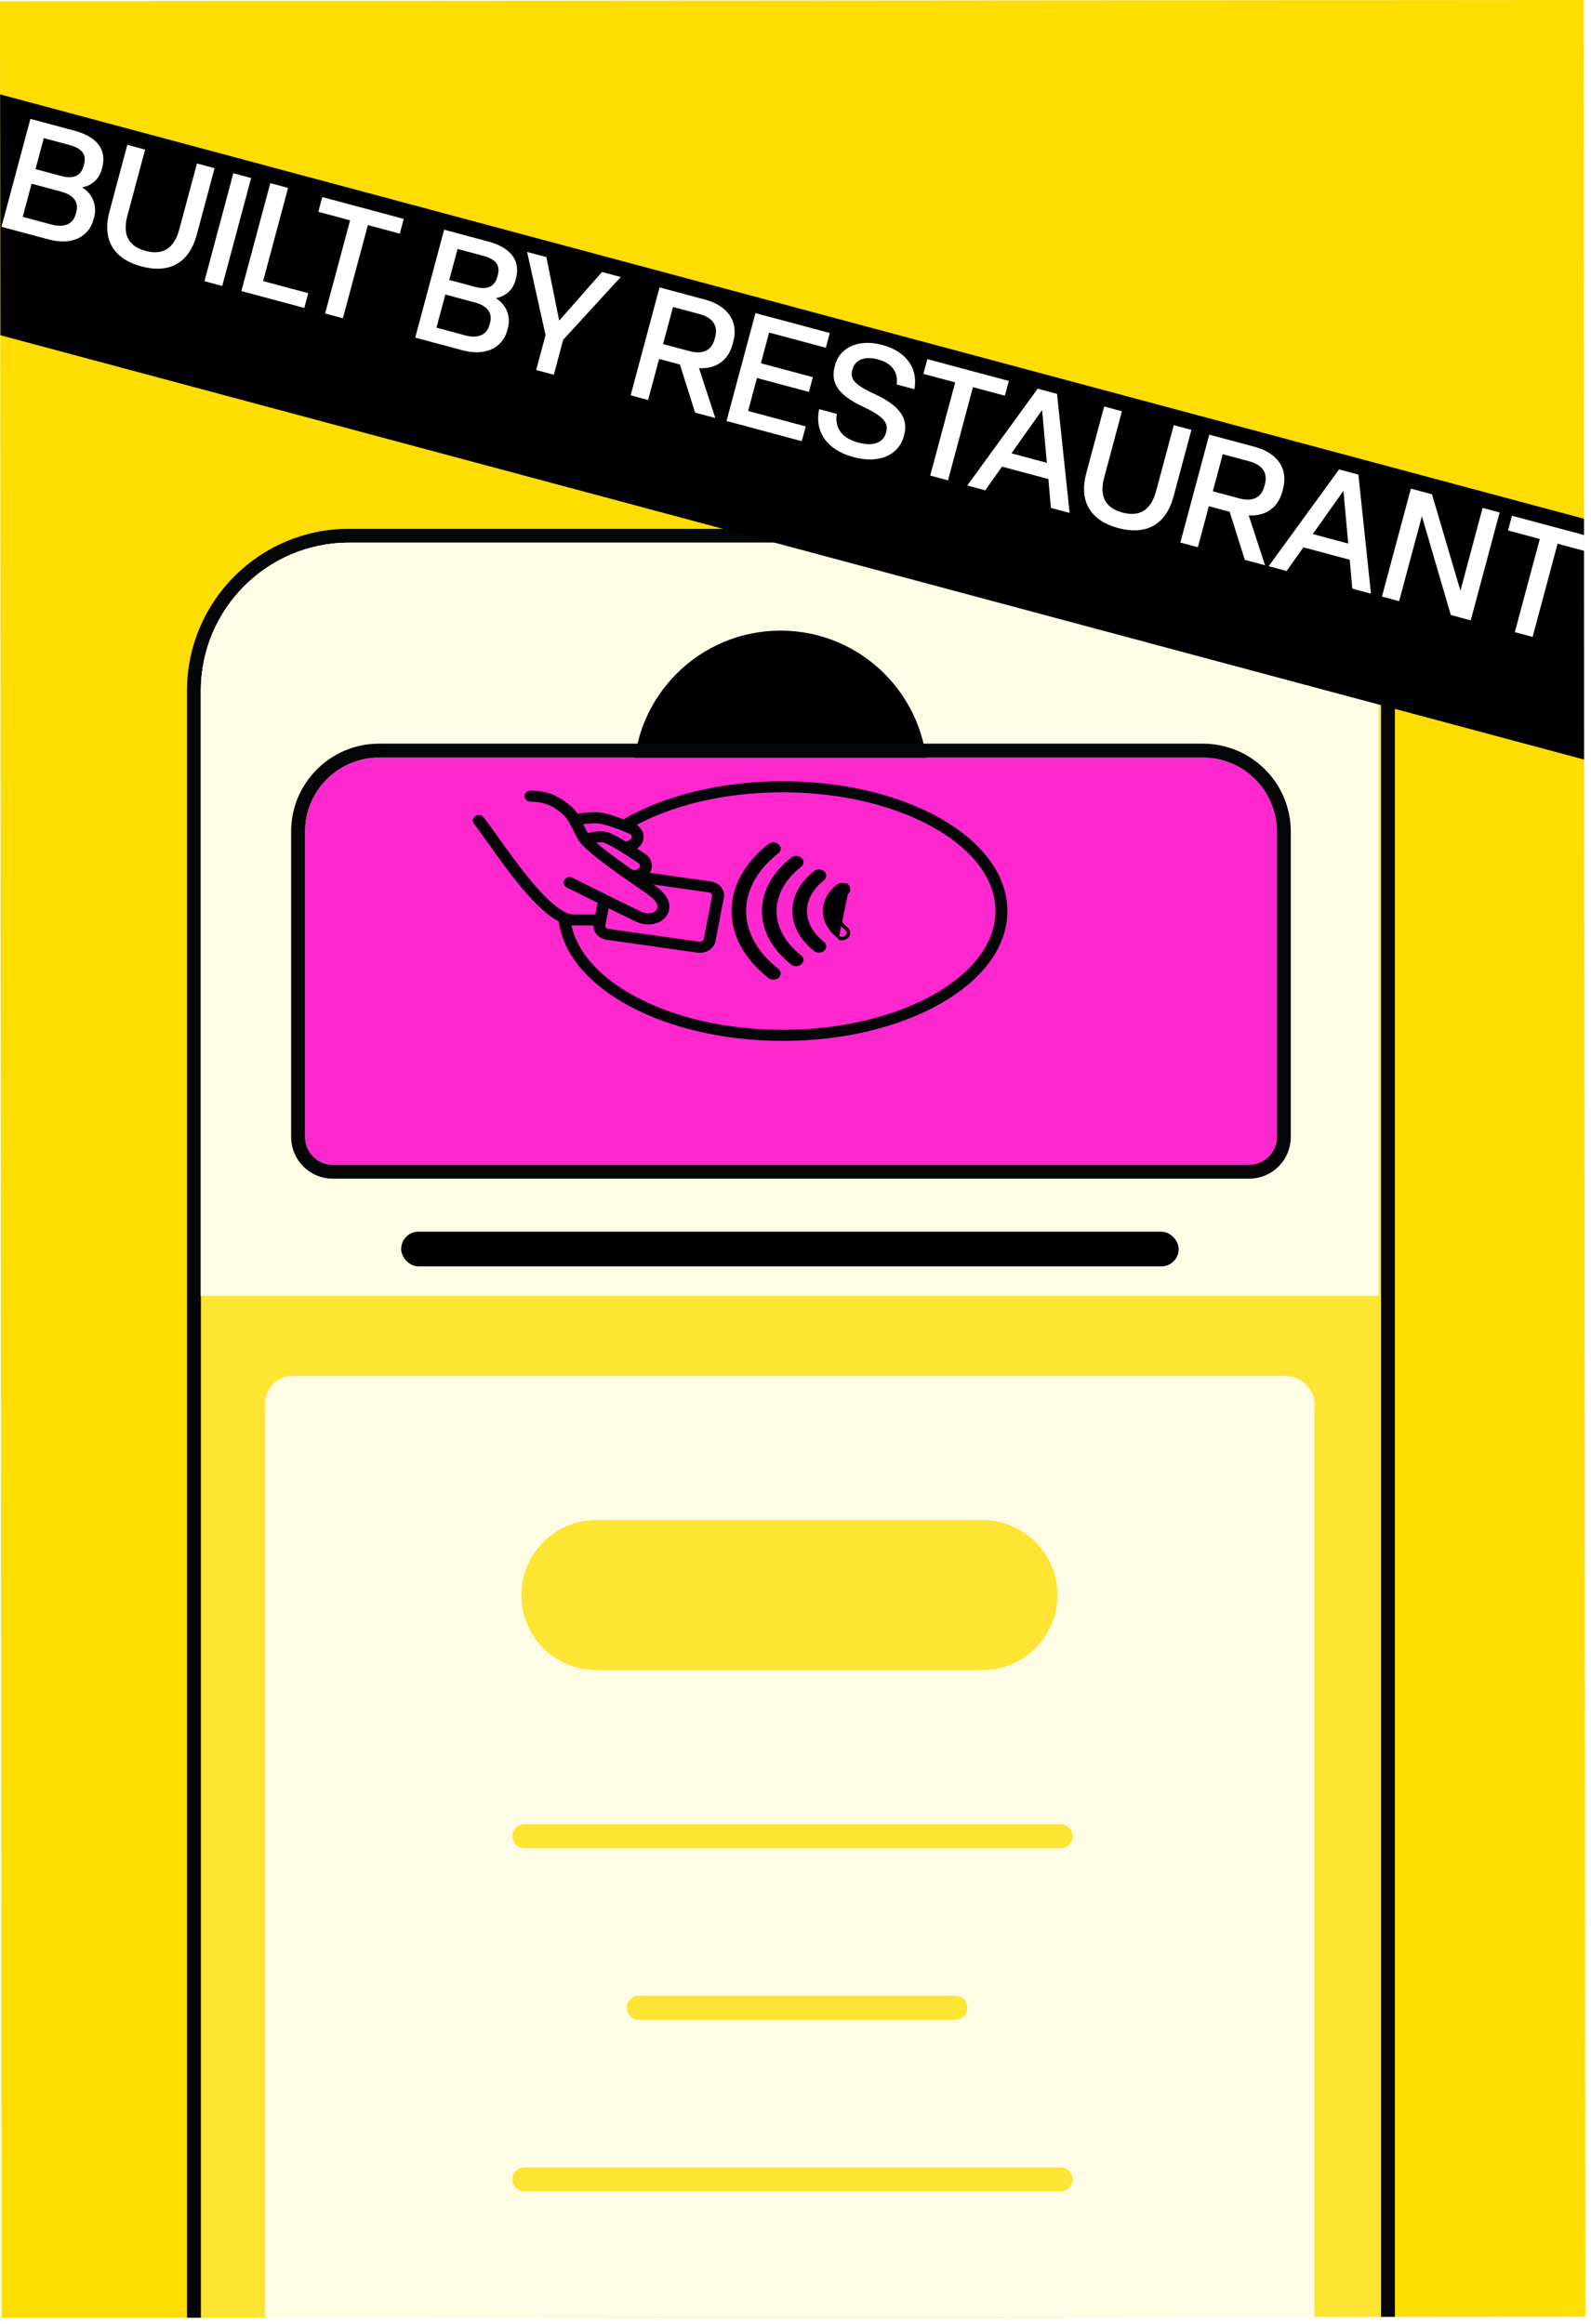 <svg width="217" height="317" viewBox="0 0 217 317" fill="none" xmlns="http://www.w3.org/2000/svg">
<g clip-path="url(#clip0_169_19538)">
<rect width="216" height="316" transform="translate(0 0.157) rotate(-0.042)" fill="#FEDD00"/>
<path d="M47.597 73.076C35.918 73.076 26.451 82.543 26.451 94.222L26.451 395.949C26.451 400.655 30.266 404.47 34.972 404.47L180.786 404.47C185.492 404.47 189.308 400.655 189.308 395.949L189.308 94.222C189.308 82.543 179.84 73.076 168.161 73.076L47.597 73.076Z" fill="#FEE433" stroke="#030506" stroke-width="1.894"/>
<path d="M27.398 94.222C27.398 83.066 36.441 74.023 47.597 74.023L167.835 74.023C178.991 74.023 188.035 83.066 188.035 94.222L188.035 176.743L27.398 176.743L27.398 94.222Z" fill="#F1F1F1"/>
<path d="M27.398 94.222C27.398 83.066 36.441 74.023 47.597 74.023L167.835 74.023C178.991 74.023 188.035 83.066 188.035 94.222L188.035 176.743L27.398 176.743L27.398 94.222Z" fill="#FFFCE6"/>
<circle cx="106.458" cy="106.058" r="19.884" fill="black" stroke="#030506" stroke-width="0.316"/>
<g filter="url(#filter0_d_169_19538)">
<path d="M41.601 106.532C41.601 100.954 46.122 96.432 51.7 96.432L164.059 96.432C169.637 96.432 174.158 100.954 174.158 106.532L174.158 148.193C174.158 150.285 172.463 151.98 170.371 151.98L45.388 151.98C43.296 151.98 41.601 150.285 41.601 148.193L41.601 106.532Z" fill="#FF27CE"/>
<path d="M51.7 95.485C45.599 95.485 40.654 100.431 40.654 106.532L40.654 148.193C40.654 150.807 42.773 152.927 45.388 152.927L170.371 152.927C172.986 152.927 175.105 150.807 175.105 148.193L175.105 106.532C175.105 100.431 170.16 95.485 164.059 95.485L51.7 95.485Z" stroke="#030506" stroke-width="1.894"/>
</g>
<mask id="path-6-outside-1_169_19538" maskUnits="userSpaceOnUse" x="63.9" y="105.974" width="74" height="37" fill="black">
<rect fill="white" x="63.9" y="105.974" width="74" height="37"/>
<path d="M64.968 112.103C65.484 112.758 66.158 113.704 66.938 114.797C69.749 118.748 73.443 123.937 76.595 125.413C77.626 134.484 90.814 141.565 106.759 141.565C114.802 141.565 122.372 139.782 128.072 136.542C130.857 134.957 133.047 133.111 134.58 131.053C136.177 128.907 136.986 126.626 136.986 124.269C136.986 121.913 136.174 119.632 134.58 117.486C133.047 115.427 130.857 113.579 128.072 111.996C122.369 108.756 114.802 106.974 106.756 106.974C102.554 106.974 98.49 107.456 94.674 108.409C91.061 109.308 87.84 110.586 85.086 112.206C83.927 111.755 82.661 111.335 81.759 111.232C81.564 111.21 81.342 111.2 81.104 111.2C80.28 111.2 79.268 111.316 78.557 111.432C78.296 111.009 78.005 110.627 77.654 110.323C76.492 109.324 75.025 108.255 72.353 108.255C72.133 108.255 71.955 108.409 71.955 108.597C71.955 108.785 72.133 108.938 72.353 108.938C74.721 108.938 75.993 109.859 77.093 110.806C77.432 111.097 77.717 111.501 77.98 111.956C78.19 112.319 78.381 112.711 78.572 113.099C78.879 113.723 79.174 114.318 79.522 114.754C79.578 114.822 79.634 114.891 79.694 114.951C81.214 116.521 84.306 118.676 87.038 120.578C87.59 120.961 88.11 121.324 88.605 121.672C89.416 122.242 90.651 123.361 89.824 124.426C89.407 124.962 88.367 125.247 87.258 124.714C85.061 123.658 81.997 122.145 77.886 120.09C77.698 119.996 77.454 120.049 77.344 120.215C77.234 120.378 77.297 120.588 77.488 120.682C79.152 121.515 80.643 122.258 81.978 122.919L81.552 125.143L78.215 125.143C77.895 125.143 77.551 125.065 77.194 124.921C77.162 124.902 77.128 124.887 77.09 124.877C74.132 123.599 70.131 117.975 67.618 114.446C66.832 113.344 66.155 112.391 65.626 111.724C65.547 111.627 65.425 111.576 65.296 111.576C65.218 111.576 65.143 111.595 65.074 111.636C64.892 111.742 64.845 111.956 64.971 112.109L64.968 112.103ZM78.917 112.068C79.866 111.927 81.026 111.836 81.652 111.909C82.533 112.009 84.065 112.51 85.957 113.319C86.34 113.481 86.581 113.795 86.581 114.136C86.581 114.703 86.001 115.151 85.24 115.195C84.428 114.7 83.614 114.243 82.956 113.967C82.689 113.854 82.313 113.801 81.897 113.801C81.298 113.801 80.606 113.911 79.992 114.117C79.757 113.76 79.534 113.306 79.299 112.833C79.174 112.579 79.049 112.322 78.917 112.071L78.917 112.068ZM80.477 114.691C81.314 114.45 82.226 114.418 82.608 114.581C83.852 115.101 85.757 116.358 87.016 117.185L87.314 117.382C87.549 117.539 87.69 117.808 87.69 118.109C87.69 118.645 87.183 119.084 86.559 119.084C86.308 119.084 86.07 119.015 85.873 118.883C85.863 118.877 85.857 118.874 85.848 118.871C83.751 117.395 81.677 115.878 80.474 114.694L80.477 114.691ZM86.866 125.31C88.392 126.043 89.865 125.598 90.479 124.805C91.337 123.699 90.836 122.364 89.103 121.142C88.608 120.791 88.085 120.431 87.533 120.046C87.508 120.03 87.483 120.011 87.458 119.996L96.745 121.315C96.999 121.349 97.218 121.468 97.369 121.647C97.519 121.825 97.576 122.045 97.535 122.261L96.397 128.183C96.357 128.399 96.219 128.59 96.009 128.719C95.802 128.847 95.545 128.897 95.294 128.863L82.943 127.108C82.423 127.036 82.069 126.61 82.154 126.162L82.708 123.279C84.344 124.088 85.722 124.761 86.863 125.31L86.866 125.31ZM81.417 125.823L81.373 126.049C81.298 126.447 81.405 126.845 81.677 127.171C81.95 127.497 82.354 127.716 82.818 127.779L95.169 129.533C95.63 129.599 96.097 129.505 96.476 129.27C96.855 129.035 97.109 128.687 97.184 128.292L98.321 122.371C98.397 121.973 98.29 121.575 98.017 121.246C97.745 120.92 97.341 120.704 96.877 120.638L87.828 119.353C88.232 119.049 88.489 118.604 88.489 118.106C88.489 117.608 88.232 117.119 87.8 116.837L87.502 116.64C87.085 116.364 86.597 116.044 86.083 115.719C86.853 115.443 87.377 114.844 87.377 114.133C87.377 113.532 86.969 112.986 86.314 112.704C86.189 112.651 86.061 112.598 85.926 112.541C91.484 109.386 98.851 107.657 106.756 107.657C122.986 107.657 136.19 115.108 136.19 124.269C136.19 133.431 122.986 140.882 106.756 140.882C99.145 140.882 91.923 139.243 86.418 136.27C81.217 133.459 78.049 129.731 77.435 125.72C77.698 125.786 77.958 125.82 78.212 125.82L81.417 125.82L81.417 125.823Z"/>
</mask>
<path d="M64.968 112.103C65.484 112.758 66.158 113.704 66.938 114.797C69.749 118.748 73.443 123.937 76.595 125.413C77.626 134.484 90.814 141.565 106.759 141.565C114.802 141.565 122.372 139.782 128.072 136.542C130.857 134.957 133.047 133.111 134.58 131.053C136.177 128.907 136.986 126.626 136.986 124.269C136.986 121.913 136.174 119.632 134.58 117.486C133.047 115.427 130.857 113.579 128.072 111.996C122.369 108.756 114.802 106.974 106.756 106.974C102.554 106.974 98.49 107.456 94.674 108.409C91.061 109.308 87.84 110.586 85.086 112.206C83.927 111.755 82.661 111.335 81.759 111.232C81.564 111.21 81.342 111.2 81.104 111.2C80.28 111.2 79.268 111.316 78.557 111.432C78.296 111.009 78.005 110.627 77.654 110.323C76.492 109.324 75.025 108.255 72.353 108.255C72.133 108.255 71.955 108.409 71.955 108.597C71.955 108.785 72.133 108.938 72.353 108.938C74.721 108.938 75.993 109.859 77.093 110.806C77.432 111.097 77.717 111.501 77.98 111.956C78.19 112.319 78.381 112.711 78.572 113.099C78.879 113.723 79.174 114.318 79.522 114.754C79.578 114.822 79.634 114.891 79.694 114.951C81.214 116.521 84.306 118.676 87.038 120.578C87.59 120.961 88.11 121.324 88.605 121.672C89.416 122.242 90.651 123.361 89.824 124.426C89.407 124.962 88.367 125.247 87.258 124.714C85.061 123.658 81.997 122.145 77.886 120.09C77.698 119.996 77.454 120.049 77.344 120.215C77.234 120.378 77.297 120.588 77.488 120.682C79.152 121.515 80.643 122.258 81.978 122.919L81.552 125.143L78.215 125.143C77.895 125.143 77.551 125.065 77.194 124.921C77.162 124.902 77.128 124.887 77.09 124.877C74.132 123.599 70.131 117.975 67.618 114.446C66.832 113.344 66.155 112.391 65.626 111.724C65.547 111.627 65.425 111.576 65.296 111.576C65.218 111.576 65.143 111.595 65.074 111.636C64.892 111.742 64.845 111.956 64.971 112.109L64.968 112.103ZM78.917 112.068C79.866 111.927 81.026 111.836 81.652 111.909C82.533 112.009 84.065 112.51 85.957 113.319C86.34 113.481 86.581 113.795 86.581 114.136C86.581 114.703 86.001 115.151 85.24 115.195C84.428 114.7 83.614 114.243 82.956 113.967C82.689 113.854 82.313 113.801 81.897 113.801C81.298 113.801 80.606 113.911 79.992 114.117C79.757 113.76 79.534 113.306 79.299 112.833C79.174 112.579 79.049 112.322 78.917 112.071L78.917 112.068ZM80.477 114.691C81.314 114.45 82.226 114.418 82.608 114.581C83.852 115.101 85.757 116.358 87.016 117.185L87.314 117.382C87.549 117.539 87.69 117.808 87.69 118.109C87.69 118.645 87.183 119.084 86.559 119.084C86.308 119.084 86.07 119.015 85.873 118.883C85.863 118.877 85.857 118.874 85.848 118.871C83.751 117.395 81.677 115.878 80.474 114.694L80.477 114.691ZM86.866 125.31C88.392 126.043 89.865 125.598 90.479 124.805C91.337 123.699 90.836 122.364 89.103 121.142C88.608 120.791 88.085 120.431 87.533 120.046C87.508 120.03 87.483 120.011 87.458 119.996L96.745 121.315C96.999 121.349 97.218 121.468 97.369 121.647C97.519 121.825 97.576 122.045 97.535 122.261L96.397 128.183C96.357 128.399 96.219 128.59 96.009 128.719C95.802 128.847 95.545 128.897 95.294 128.863L82.943 127.108C82.423 127.036 82.069 126.61 82.154 126.162L82.708 123.279C84.344 124.088 85.722 124.761 86.863 125.31L86.866 125.31ZM81.417 125.823L81.373 126.049C81.298 126.447 81.405 126.845 81.677 127.171C81.95 127.497 82.354 127.716 82.818 127.779L95.169 129.533C95.63 129.599 96.097 129.505 96.476 129.27C96.855 129.035 97.109 128.687 97.184 128.292L98.321 122.371C98.397 121.973 98.29 121.575 98.017 121.246C97.745 120.92 97.341 120.704 96.877 120.638L87.828 119.353C88.232 119.049 88.489 118.604 88.489 118.106C88.489 117.608 88.232 117.119 87.8 116.837L87.502 116.64C87.085 116.364 86.597 116.044 86.083 115.719C86.853 115.443 87.377 114.844 87.377 114.133C87.377 113.532 86.969 112.986 86.314 112.704C86.189 112.651 86.061 112.598 85.926 112.541C91.484 109.386 98.851 107.657 106.756 107.657C122.986 107.657 136.19 115.108 136.19 124.269C136.19 133.431 122.986 140.882 106.756 140.882C99.145 140.882 91.923 139.243 86.418 136.27C81.217 133.459 78.049 129.731 77.435 125.72C77.698 125.786 77.958 125.82 78.212 125.82L81.417 125.82L81.417 125.823Z" fill="black"/>
<path d="M64.968 112.103C65.484 112.758 66.158 113.704 66.938 114.797C69.749 118.748 73.443 123.937 76.595 125.413C77.626 134.484 90.814 141.565 106.759 141.565C114.802 141.565 122.372 139.782 128.072 136.542C130.857 134.957 133.047 133.111 134.58 131.053C136.177 128.907 136.986 126.626 136.986 124.269C136.986 121.913 136.174 119.632 134.58 117.486C133.047 115.427 130.857 113.579 128.072 111.996C122.369 108.756 114.802 106.974 106.756 106.974C102.554 106.974 98.49 107.456 94.674 108.409C91.061 109.308 87.84 110.586 85.086 112.206C83.927 111.755 82.661 111.335 81.759 111.232C81.564 111.21 81.342 111.2 81.104 111.2C80.28 111.2 79.268 111.316 78.557 111.432C78.296 111.009 78.005 110.627 77.654 110.323C76.492 109.324 75.025 108.255 72.353 108.255C72.133 108.255 71.955 108.409 71.955 108.597C71.955 108.785 72.133 108.938 72.353 108.938C74.721 108.938 75.993 109.859 77.093 110.806C77.432 111.097 77.717 111.501 77.98 111.956C78.19 112.319 78.381 112.711 78.572 113.099C78.879 113.723 79.174 114.318 79.522 114.754C79.578 114.822 79.634 114.891 79.694 114.951C81.214 116.521 84.306 118.676 87.038 120.578C87.59 120.961 88.11 121.324 88.605 121.672C89.416 122.242 90.651 123.361 89.824 124.426C89.407 124.962 88.367 125.247 87.258 124.714C85.061 123.658 81.997 122.145 77.886 120.09C77.698 119.996 77.454 120.049 77.344 120.215C77.234 120.378 77.297 120.588 77.488 120.682C79.152 121.515 80.643 122.258 81.978 122.919L81.552 125.143L78.215 125.143C77.895 125.143 77.551 125.065 77.194 124.921C77.162 124.902 77.128 124.887 77.09 124.877C74.132 123.599 70.131 117.975 67.618 114.446C66.832 113.344 66.155 112.391 65.626 111.724C65.547 111.627 65.425 111.576 65.296 111.576C65.218 111.576 65.143 111.595 65.074 111.636C64.892 111.742 64.845 111.956 64.971 112.109L64.968 112.103ZM78.917 112.068C79.866 111.927 81.026 111.836 81.652 111.909C82.533 112.009 84.065 112.51 85.957 113.319C86.34 113.481 86.581 113.795 86.581 114.136C86.581 114.703 86.001 115.151 85.24 115.195C84.428 114.7 83.614 114.243 82.956 113.967C82.689 113.854 82.313 113.801 81.897 113.801C81.298 113.801 80.606 113.911 79.992 114.117C79.757 113.76 79.534 113.306 79.299 112.833C79.174 112.579 79.049 112.322 78.917 112.071L78.917 112.068ZM80.477 114.691C81.314 114.45 82.226 114.418 82.608 114.581C83.852 115.101 85.757 116.358 87.016 117.185L87.314 117.382C87.549 117.539 87.69 117.808 87.69 118.109C87.69 118.645 87.183 119.084 86.559 119.084C86.308 119.084 86.07 119.015 85.873 118.883C85.863 118.877 85.857 118.874 85.848 118.871C83.751 117.395 81.677 115.878 80.474 114.694L80.477 114.691ZM86.866 125.31C88.392 126.043 89.865 125.598 90.479 124.805C91.337 123.699 90.836 122.364 89.103 121.142C88.608 120.791 88.085 120.431 87.533 120.046C87.508 120.03 87.483 120.011 87.458 119.996L96.745 121.315C96.999 121.349 97.218 121.468 97.369 121.647C97.519 121.825 97.576 122.045 97.535 122.261L96.397 128.183C96.357 128.399 96.219 128.59 96.009 128.719C95.802 128.847 95.545 128.897 95.294 128.863L82.943 127.108C82.423 127.036 82.069 126.61 82.154 126.162L82.708 123.279C84.344 124.088 85.722 124.761 86.863 125.31L86.866 125.31ZM81.417 125.823L81.373 126.049C81.298 126.447 81.405 126.845 81.677 127.171C81.95 127.497 82.354 127.716 82.818 127.779L95.169 129.533C95.63 129.599 96.097 129.505 96.476 129.27C96.855 129.035 97.109 128.687 97.184 128.292L98.321 122.371C98.397 121.973 98.29 121.575 98.017 121.246C97.745 120.92 97.341 120.704 96.877 120.638L87.828 119.353C88.232 119.049 88.489 118.604 88.489 118.106C88.489 117.608 88.232 117.119 87.8 116.837L87.502 116.64C87.085 116.364 86.597 116.044 86.083 115.719C86.853 115.443 87.377 114.844 87.377 114.133C87.377 113.532 86.969 112.986 86.314 112.704C86.189 112.651 86.061 112.598 85.926 112.541C91.484 109.386 98.851 107.657 106.756 107.657C122.986 107.657 136.19 115.108 136.19 124.269C136.19 133.431 122.986 140.882 106.756 140.882C99.145 140.882 91.923 139.243 86.418 136.27C81.217 133.459 78.049 129.731 77.435 125.72C77.698 125.786 77.958 125.82 78.212 125.82L81.417 125.82L81.417 125.823Z" stroke="#030506" stroke-width="0.821" mask="url(#path-6-outside-1_169_19538)"/>
<path d="M115.495 121.909C114.909 122.386 114.21 123.178 114.21 124.266C114.21 125.353 114.909 126.146 115.495 126.622C115.893 126.945 115.912 127.487 115.536 127.828C115.238 128.099 114.781 128.165 114.407 128.02L114.579 128.02L114.275 127.773M115.495 121.909L114.275 127.773M115.495 121.909C115.893 121.587 115.912 121.045 115.536 120.703L115.495 121.909ZM114.275 127.773C114.615 128.013 115.125 127.988 115.429 127.711C115.732 127.436 115.72 127.007 115.395 126.744L115.395 126.744C114.796 126.258 114.052 125.424 114.052 124.266C114.052 123.107 114.796 122.274 115.395 121.787L115.395 121.787C115.72 121.524 115.732 121.095 115.429 120.82L115.429 120.819L115.429 120.819C115.268 120.671 115.045 120.595 114.815 120.595C114.602 120.595 114.394 120.66 114.235 120.791L114.234 120.791L114.234 120.791C113.035 121.764 112.388 123 112.388 124.266C112.388 125.531 113.035 126.764 114.235 127.74L114.275 127.773Z" fill="black" stroke="#030506" stroke-width="0.316"/>
<path d="M111.174 129.625L111.131 129.591C109.255 128.107 108.236 126.216 108.236 124.266C108.236 122.316 109.255 120.425 111.131 118.941C111.292 118.815 111.495 118.75 111.704 118.75C111.934 118.75 112.161 118.831 112.326 118.983C112.624 119.264 112.606 119.689 112.276 119.95L112.276 119.95C110.757 121.153 109.904 122.683 109.904 124.266C109.904 125.849 110.757 127.379 112.276 128.582L112.276 128.582C112.606 128.843 112.624 129.269 112.326 129.55C112.025 129.83 111.518 129.861 111.174 129.625Z" fill="black" stroke="#030506" stroke-width="0.316"/>
<path d="M109.162 118.114L109.162 118.114C106.975 119.825 105.755 122.01 105.755 124.27C105.755 126.53 106.975 128.715 109.162 130.426C109.493 130.685 109.514 131.114 109.217 131.393L109.216 131.393C108.908 131.686 108.369 131.71 108.021 131.44C105.472 129.448 104.084 126.896 104.084 124.27C104.084 121.644 105.475 119.095 108.022 117.1L108.022 117.1C108.182 116.974 108.385 116.911 108.592 116.911C108.825 116.911 109.052 116.993 109.217 117.147C109.515 117.43 109.494 117.856 109.162 118.114Z" fill="black" stroke="#030506" stroke-width="0.316"/>
<path d="M104.917 115.251L104.917 115.251C105.074 115.128 105.277 115.065 105.484 115.065C105.717 115.065 105.947 115.149 106.112 115.304C106.41 115.586 106.388 116.012 106.055 116.271C103.197 118.489 101.607 121.329 101.607 124.269C101.607 127.209 103.2 130.046 106.054 132.267C106.385 132.527 106.409 132.953 106.112 133.235C105.818 133.514 105.316 133.551 104.969 133.322L104.917 133.281C101.696 130.778 99.939 127.575 99.939 124.266C99.939 120.957 101.696 117.754 104.917 115.251Z" fill="black" stroke="#030506" stroke-width="0.316"/>
<rect x="54.875" y="168.159" width="105.731" height="4.419" rx="2.209" fill="black" stroke="#030506" stroke-width="0.316"/>
<rect x="36.14" y="187.671" width="143.153" height="202.162" rx="3.787" fill="#FFFCE6"/>
<path d="M134.004 207.34H81.339C75.689 207.34 71.108 211.921 71.108 217.571C71.108 223.222 75.689 227.802 81.339 227.802H134.004C139.654 227.802 144.235 223.222 144.235 217.571C144.235 211.921 139.654 207.34 134.004 207.34Z" fill="#FEE433"/>
<path d="M71.532 250.461H144.659" stroke="#FEE433" stroke-width="3.278" stroke-miterlimit="10" stroke-linecap="round" stroke-linejoin="round"/>
<path d="M71.532 297.264H144.659" stroke="#FEE433" stroke-width="3.278" stroke-miterlimit="10" stroke-linecap="round" stroke-linejoin="round"/>
<path d="M87.133 273.862H130.308" stroke="#FEE433" stroke-width="3.278" stroke-miterlimit="10" stroke-linecap="round" stroke-linejoin="round"/>
<g filter="url(#filter1_d_169_19538)">
<rect x="-255.79" y="-61.982" width="746.724" height="31.722" transform="rotate(15 -255.79 -61.982)" fill="black"/>
</g>
<path d="M-258.247 -38.294L-256.748 -43.892L-253.907 -43.131L-251.841 -36.578L-249.083 -35.839L-251.307 -42.635C-249.07 -42.524 -247.339 -43.594 -246.717 -45.916L-246.628 -46.248C-245.862 -49.109 -247.524 -51.199 -250.489 -51.993L-256.689 -53.654L-260.632 -38.933L-258.247 -38.294ZM-254.848 -50.983L-251.22 -50.011C-249.561 -49.567 -248.662 -48.526 -249.096 -46.909L-249.184 -46.577C-249.618 -44.96 -250.916 -44.508 -252.575 -44.952L-256.204 -45.924L-254.848 -50.983ZM-237.288 -32.68L-236.75 -34.691L-244.608 -36.796L-243.403 -41.295L-236.312 -39.396L-235.773 -41.407L-242.864 -43.306L-241.742 -47.495L-234.008 -45.423L-233.47 -47.434L-243.608 -50.15L-247.552 -35.429L-237.288 -32.68ZM-230.205 -30.493C-226.722 -29.56 -224.056 -30.802 -223.373 -33.352L-223.328 -33.518C-222.684 -35.923 -224.098 -37.613 -227.462 -39.158C-230.252 -40.439 -230.702 -41.248 -230.396 -42.389L-230.368 -42.492C-230.024 -43.778 -228.724 -44.318 -226.899 -43.83C-225.075 -43.341 -224.1 -42.169 -224.348 -40.413L-221.922 -39.763C-221.407 -42.847 -223.235 -44.981 -226.324 -45.809C-229.538 -46.67 -232.104 -45.468 -232.749 -43.063L-232.788 -42.918C-233.376 -40.72 -232.452 -39.028 -228.996 -37.414C-226.154 -36.075 -225.435 -35.193 -225.774 -33.928L-225.801 -33.825C-226.196 -32.353 -227.717 -31.982 -229.562 -32.477C-231.594 -33.021 -232.854 -34.292 -232.511 -36.4L-234.917 -37.044C-235.595 -33.848 -233.73 -31.438 -230.205 -30.493ZM-217.344 -27.337L-213.939 -40.047L-209.585 -38.881L-209.047 -40.892L-220.16 -43.869L-220.699 -41.858L-216.365 -40.697L-219.77 -27.987L-217.344 -27.337ZM-200.759 -22.895L-202.476 -39.132L-205.109 -39.837L-214.713 -26.632L-212.266 -25.977L-209.978 -29.209L-203.654 -27.515L-203.309 -23.578L-200.759 -22.895ZM-204.512 -36.922L-203.862 -29.726L-208.693 -31.02L-204.512 -36.922ZM-194.112 -20.825C-190.173 -19.77 -187.573 -21.429 -186.579 -25.141L-184.146 -34.222L-186.551 -34.866L-188.967 -25.847C-189.65 -23.297 -191.203 -22.313 -193.546 -22.94C-195.909 -23.573 -196.721 -25.191 -196.043 -27.72L-193.622 -36.76L-196.047 -37.41L-198.486 -28.308C-199.485 -24.576 -198.031 -21.875 -194.112 -20.825ZM-183.269 -18.21L-181.77 -23.808L-178.929 -23.047L-176.863 -16.494L-174.105 -15.755L-176.329 -22.55C-174.092 -22.44 -172.361 -23.51 -171.739 -25.832L-171.65 -26.164C-170.884 -29.025 -172.546 -31.115 -175.511 -31.909L-181.71 -33.57L-185.654 -18.849L-183.269 -18.21ZM-179.87 -30.899L-176.242 -29.927C-174.583 -29.483 -173.684 -28.442 -174.117 -26.825L-174.206 -26.493C-174.639 -24.876 -175.938 -24.424 -177.597 -24.868L-181.225 -25.84L-179.87 -30.899ZM-159.655 -11.884L-161.372 -28.122L-164.006 -28.827L-173.609 -15.622L-171.163 -14.967L-168.875 -18.198L-162.551 -16.504L-162.206 -12.568L-159.655 -11.884ZM-163.409 -25.912L-162.759 -18.715L-167.59 -20.01L-163.409 -25.912ZM-155.814 -10.855L-152.709 -22.446L-148.765 -8.967L-146.048 -8.24L-142.105 -22.961L-144.427 -23.583L-147.454 -12.283L-151.332 -25.432L-154.214 -26.204L-158.157 -11.483L-155.814 -10.855ZM-137.608 -5.979L-134.203 -18.689L-129.849 -17.522L-129.31 -19.533L-140.424 -22.51L-140.962 -20.499L-136.629 -19.338L-140.033 -6.628L-137.608 -5.979ZM-125.36 -2.698L-123.861 -8.296L-120.253 -7.33C-117.288 -6.535 -114.804 -7.514 -114.037 -10.376L-113.948 -10.707C-113.182 -13.569 -114.844 -15.658 -117.809 -16.453L-123.801 -18.058L-127.745 -3.337L-125.36 -2.698ZM-121.961 -15.387L-118.54 -14.471C-116.881 -14.026 -115.982 -12.986 -116.416 -11.368L-116.504 -11.037C-116.938 -9.419 -118.237 -8.967 -119.895 -9.412L-123.316 -10.328L-121.961 -15.387ZM-108.489 2.11C-104.197 3.26 -100.665 0.939 -99.504 -3.394L-99.371 -3.892C-98.204 -8.246 -100.11 -12 -104.402 -13.15C-108.673 -14.294 -112.2 -11.995 -113.366 -7.64L-113.499 -7.143C-114.66 -2.809 -112.761 0.966 -108.489 2.11ZM-107.934 0.037C-110.754 -0.719 -111.872 -3.263 -111.011 -6.476L-110.878 -6.974C-110.017 -10.188 -107.798 -11.838 -104.957 -11.077C-102.096 -10.31 -101.019 -7.777 -101.88 -4.564L-102.013 -4.066C-102.874 -0.852 -105.073 0.803 -107.934 0.037ZM-94.321 5.905C-90.838 6.838 -88.172 5.597 -87.489 3.047L-87.444 2.881C-86.8 0.476 -88.214 -1.214 -91.578 -2.76C-94.368 -4.04 -94.818 -4.85 -94.512 -5.99L-94.484 -6.094C-94.14 -7.379 -92.84 -7.92 -91.015 -7.431C-89.191 -6.942 -88.216 -5.77 -88.464 -4.014L-86.038 -3.365C-85.523 -6.449 -87.351 -8.583 -90.441 -9.41C-93.654 -10.271 -96.22 -9.07 -96.865 -6.665L-96.904 -6.519C-97.492 -4.322 -96.568 -2.63 -93.112 -1.015C-90.27 0.324 -89.551 1.205 -89.89 2.47L-89.917 2.574C-90.312 4.046 -91.833 4.416 -93.678 3.922C-95.71 3.378 -96.97 2.107 -96.627 -0.001L-99.032 -0.646C-99.711 2.55 -97.846 4.961 -94.321 5.905ZM-77.475 10.418C-73.991 11.351 -71.325 10.11 -70.642 7.559L-70.598 7.393C-69.954 4.988 -71.368 3.298 -74.731 1.753C-77.521 0.472 -77.971 -0.337 -77.666 -1.477L-77.638 -1.581C-77.294 -2.867 -75.993 -3.407 -74.169 -2.918C-72.344 -2.43 -71.369 -1.258 -71.618 0.498L-69.192 1.148C-68.677 -1.936 -70.505 -4.07 -73.594 -4.898C-76.808 -5.759 -79.374 -4.557 -80.018 -2.152L-80.057 -2.007C-80.646 0.191 -79.722 1.883 -76.265 3.498C-73.424 4.836 -72.704 5.718 -73.043 6.983L-73.071 7.086C-73.465 8.559 -74.987 8.929 -76.832 8.434C-78.864 7.89 -80.124 6.619 -79.781 4.511L-82.186 3.867C-82.865 7.063 -80.999 9.474 -77.475 10.418ZM-63.891 13.768L-62.614 8.999L-54.764 0.435L-57.315 -0.248L-63.158 6.386L-64.903 -2.281L-67.536 -2.986L-65.019 8.355L-66.296 13.123L-63.891 13.768ZM-52.569 17.089C-49.086 18.022 -46.42 16.781 -45.737 14.23L-45.693 14.065C-45.049 11.659 -46.463 9.97 -49.826 8.424C-52.617 7.143 -53.066 6.334 -52.761 5.194L-52.733 5.09C-52.389 3.805 -51.088 3.264 -49.264 3.753C-47.439 4.241 -46.464 5.414 -46.712 7.169L-44.287 7.819C-43.772 4.735 -45.6 2.601 -48.689 1.773C-51.903 0.913 -54.469 2.114 -55.113 4.519L-55.152 4.664C-55.741 6.862 -54.816 8.554 -51.36 10.169C-48.519 11.508 -47.8 12.389 -48.138 13.654L-48.166 13.758C-48.56 15.23 -50.082 15.6 -51.927 15.106C-53.959 14.561 -55.219 13.291 -54.876 11.182L-57.281 10.538C-57.96 13.734 -56.094 16.145 -52.569 17.089ZM-39.709 20.245L-36.304 7.535L-31.95 8.702L-31.411 6.69L-42.525 3.714L-43.063 5.725L-38.73 6.885L-42.135 19.595L-39.709 20.245ZM-23.43 24.606L-22.891 22.595L-30.749 20.49L-29.544 15.99L-22.453 17.89L-21.914 15.879L-29.005 13.979L-27.883 9.791L-20.149 11.863L-19.611 9.851L-29.75 7.136L-33.693 21.857L-23.43 24.606ZM-18.958 25.804L-15.759 13.861L-14.707 26.942L-12.675 27.486L-5.252 16.698L-8.446 28.619L-6.123 29.241L-2.18 14.521L-5.601 13.604L-12.85 24.24L-13.832 11.399L-17.378 10.449L-21.321 25.171L-18.958 25.804ZM6.671 32.669C9.574 33.446 12.068 32.514 12.768 29.902L12.834 29.653C13.262 28.057 12.664 26.474 11.201 25.549C12.574 25.317 13.537 24.375 13.876 23.11L13.937 22.882C14.631 20.29 13.061 18.603 10.158 17.826L4.146 16.215L0.202 30.936L6.671 32.669ZM5.976 18.838L9.439 19.766C11.097 20.21 11.845 20.988 11.461 22.419L11.4 22.647C11.056 23.932 10.089 24.473 8.368 24.012L4.843 23.068L5.976 18.838ZM4.31 25.059L8.332 26.136C10.053 26.597 10.771 27.567 10.405 28.936L10.332 29.205C9.949 30.636 8.677 31.073 7.018 30.628L3.099 29.579L4.31 25.059ZM19.301 36.341C23.241 37.396 25.84 35.737 26.835 32.026L29.267 22.944L26.862 22.3L24.446 31.319C23.763 33.869 22.211 34.853 19.868 34.226C17.504 33.593 16.693 31.976 17.37 29.446L19.792 20.406L17.366 19.756L14.928 28.858C13.928 32.59 15.382 35.291 19.301 36.341ZM30.31 39.001L34.253 24.28L31.827 23.63L27.884 38.351L30.31 39.001ZM41.507 42L42.045 39.989L35.888 38.339L39.292 25.629L36.866 24.98L32.923 39.701L41.507 42ZM46.77 43.41L50.175 30.7L54.529 31.866L55.068 29.855L43.954 26.878L43.416 28.89L47.749 30.05L44.344 42.76L46.77 43.41ZM63.102 47.785C66.005 48.562 68.499 47.63 69.199 45.018L69.266 44.769C69.693 43.173 69.095 41.59 67.632 40.665C69.005 40.433 69.968 39.491 70.307 38.226L70.368 37.998C71.062 35.406 69.492 33.719 66.589 32.941L60.577 31.331L56.633 46.052L63.102 47.785ZM62.407 33.954L65.87 34.882C67.528 35.326 68.275 36.104 67.892 37.535L67.831 37.763C67.487 39.048 66.52 39.589 64.799 39.128L61.274 38.184L62.407 33.954ZM60.741 40.175L64.763 41.252C66.484 41.713 67.202 42.683 66.835 44.051L66.763 44.321C66.38 45.752 65.108 46.189 63.449 45.744L59.53 44.695L60.741 40.175ZM75.537 51.115L76.814 46.347L84.663 37.783L82.113 37.1L76.269 43.734L74.524 35.067L71.891 34.362L74.409 45.702L73.131 50.471L75.537 51.115ZM88.397 54.56L89.897 48.962L92.738 49.723L94.804 56.277L97.562 57.015L95.338 50.22C97.575 50.33 99.306 49.26 99.928 46.938L100.017 46.606C100.783 43.745 99.121 41.656 96.156 40.861L89.956 39.201L86.013 53.922L88.397 54.56ZM91.796 41.871L95.425 42.843C97.084 43.288 97.983 44.328 97.549 45.946L97.46 46.277C97.027 47.895 95.728 48.347 94.07 47.902L90.441 46.93L91.796 41.871ZM109.357 60.175L109.895 58.163L102.037 56.059L103.242 51.559L110.333 53.459L110.872 51.447L103.781 49.548L104.903 45.36L112.637 47.431L113.175 45.42L103.037 42.704L99.093 57.425L109.357 60.175ZM116.44 62.361C119.923 63.294 122.589 62.053 123.272 59.502L123.317 59.337C123.961 56.931 122.547 55.242 119.183 53.696C116.393 52.415 115.943 51.606 116.249 50.466L116.277 50.362C116.621 49.076 117.921 48.536 119.746 49.025C121.57 49.513 122.545 50.686 122.297 52.441L124.723 53.091C125.238 50.007 123.41 47.873 120.32 47.045C117.107 46.184 114.541 47.386 113.896 49.791L113.857 49.936C113.269 52.134 114.193 53.826 117.649 55.441C120.491 56.779 121.21 57.661 120.871 58.926L120.844 59.029C120.449 60.502 118.928 60.872 117.083 60.377C115.051 59.833 113.791 58.563 114.134 56.454L111.728 55.81C111.05 59.006 112.915 61.417 116.44 62.361ZM129.301 65.517L132.705 52.807L137.06 53.974L137.598 51.962L126.485 48.985L125.946 50.997L130.28 52.157L126.875 64.867L129.301 65.517ZM145.886 69.96L144.169 53.722L141.536 53.017L131.932 66.222L134.379 66.877L136.667 63.646L142.991 65.34L143.336 69.277L145.886 69.96ZM142.133 55.932L142.783 63.129L137.952 61.834L142.133 55.932ZM152.533 72.029C156.472 73.084 159.072 71.425 160.066 67.714L162.499 58.632L160.094 57.988L157.678 67.007C156.995 69.558 155.442 70.542 153.099 69.914C150.735 69.281 149.924 67.664 150.602 65.134L153.023 56.094L150.598 55.444L148.159 64.546C147.16 68.279 148.614 70.979 152.533 72.029ZM163.376 74.644L164.875 69.046L167.716 69.807L169.782 76.361L172.54 77.099L170.316 70.304C172.553 70.414 174.284 69.344 174.906 67.022L174.995 66.691C175.761 63.829 174.099 61.74 171.134 60.945L164.935 59.285L160.991 74.006L163.376 74.644ZM166.775 61.955L170.403 62.927C172.062 63.372 172.961 64.412 172.528 66.03L172.439 66.361C172.005 67.979 170.707 68.431 169.048 67.986L165.419 67.014L166.775 61.955ZM186.99 80.97L185.273 64.733L182.639 64.027L173.036 77.232L175.482 77.888L177.77 74.656L184.094 76.35L184.439 80.287L186.99 80.97ZM183.236 66.943L183.886 74.139L179.055 72.845L183.236 66.943ZM190.831 81.999L193.936 70.409L197.88 83.887L200.597 84.615L204.54 69.894L202.218 69.272L199.191 80.572L195.313 67.422L192.431 66.65L188.488 81.371L190.831 81.999ZM209.037 86.876L212.442 74.166L216.796 75.332L217.335 73.321L206.221 70.344L205.683 72.355L210.016 73.516L206.611 86.226L209.037 86.876ZM221.285 90.156L222.784 84.558L226.392 85.525C229.357 86.319 231.841 85.34 232.608 82.479L232.697 82.147C233.463 79.286 231.801 77.196 228.836 76.402L222.844 74.797L218.9 89.518L221.285 90.156ZM224.684 77.467L228.105 78.384C229.764 78.828 230.663 79.869 230.229 81.486L230.14 81.818C229.707 83.435 228.408 83.887 226.75 83.443L223.329 82.526L224.684 77.467ZM241.981 95.7L242.519 93.689L234.661 91.584L235.866 87.085L242.957 88.984L243.496 86.973L236.405 85.073L237.527 80.885L245.261 82.957L245.8 80.946L235.661 78.23L231.717 92.951L241.981 95.7ZM250.061 98.153C254.353 99.303 257.886 96.983 259.047 92.65L259.18 92.152C260.346 87.798 258.441 84.043 254.149 82.893C249.878 81.749 246.351 84.049 245.185 88.403L245.051 88.901C243.89 93.234 245.79 97.009 250.061 98.153ZM250.617 96.08C247.797 95.325 246.678 92.781 247.539 89.567L247.673 89.069C248.533 85.856 250.753 84.206 253.594 84.967C256.455 85.733 257.532 88.266 256.671 91.48L256.538 91.977C255.677 95.191 253.478 96.847 250.617 96.08ZM261.538 100.939L263.037 95.341L266.645 96.307C269.61 97.101 272.094 96.122 272.861 93.261L272.95 92.929C273.716 90.068 272.054 87.978 269.089 87.184L263.097 85.579L259.153 100.3L261.538 100.939ZM264.937 88.25L268.358 89.166C270.016 89.61 270.915 90.651 270.482 92.268L270.393 92.6C269.96 94.217 268.661 94.669 267.003 94.225L263.582 93.309L264.937 88.25ZM280.554 106.033L281.093 104.021L274.935 102.372L278.339 89.662L275.914 89.012L271.97 103.733L280.554 106.033ZM292.641 109.27L293.18 107.259L285.322 105.154L286.527 100.655L293.618 102.554L294.156 100.543L287.065 98.644L288.187 94.455L295.921 96.527L296.46 94.516L286.321 91.8L282.378 106.521L292.641 109.27ZM307.18 113.165L307.719 111.154L301.561 109.504L304.965 96.794L302.54 96.144L298.596 110.865L307.18 113.165ZM311.554 114.336L315.497 99.615L313.071 98.966L309.128 113.687L311.554 114.336ZM316.593 115.686L317.892 110.834L320.124 109.388L323.062 117.419L325.84 118.163L322.175 108.204L329.576 103.387L326.715 102.62L318.653 107.994L320.536 100.965L318.11 100.315L314.167 115.036L316.593 115.686ZM337.531 121.295L338.069 119.283L330.211 117.179L331.416 112.679L338.507 114.579L339.046 112.568L331.955 110.668L333.077 106.48L340.811 108.551L341.35 106.54L331.211 103.824L327.267 118.545L337.531 121.295ZM350.038 124.645L351.315 119.876L359.165 111.312L356.614 110.629L350.771 117.264L349.026 108.596L346.393 107.891L348.91 119.232L347.633 124.001L350.038 124.645ZM362.073 128.158C366.365 129.307 369.898 126.987 371.058 122.654L371.192 122.156C372.358 117.802 370.453 114.047 366.161 112.897C361.89 111.753 358.363 114.053 357.196 118.407L357.063 118.905C355.902 123.238 357.802 127.013 362.073 128.158ZM362.628 126.084C359.809 125.329 358.69 122.785 359.551 119.571L359.684 119.074C360.545 115.86 362.765 114.21 365.605 114.971C368.467 115.737 369.544 118.27 368.683 121.484L368.55 121.982C367.689 125.195 365.49 126.851 362.628 126.084ZM376.941 132.14C380.88 133.195 383.48 131.536 384.474 127.825L386.907 118.743L384.502 118.099L382.086 127.118C381.403 129.669 379.85 130.653 377.507 130.025C375.144 129.392 374.332 127.775 375.01 125.245L377.431 116.205L375.006 115.556L372.567 124.658C371.568 128.39 373.022 131.09 376.941 132.14Z" fill="white"/>
</g>
<defs>
<filter id="filter0_d_169_19538" x="39.707" y="94.538" width="136.345" height="66.234" filterUnits="userSpaceOnUse" color-interpolation-filters="sRGB">
<feFlood flood-opacity="0" result="BackgroundImageFix"/>
<feColorMatrix in="SourceAlpha" type="matrix" values="0 0 0 0 0 0 0 0 0 0 0 0 0 0 0 0 0 0 127 0" result="hardAlpha"/>
<feOffset dy="6.898"/>
<feComposite in2="hardAlpha" operator="out"/>
<feColorMatrix type="matrix" values="0 0 0 0 0 0 0 0 0 0 0 0 0 0 0 0 0 0 0.1 0"/>
<feBlend mode="normal" in2="BackgroundImageFix" result="effect1_dropShadow_169_19538"/>
<feBlend mode="normal" in="SourceGraphic" in2="effect1_dropShadow_169_19538" result="shape"/>
</filter>
<filter id="filter1_d_169_19538" x="-264" y="-61.982" width="729.491" height="230.221" filterUnits="userSpaceOnUse" color-interpolation-filters="sRGB">
<feFlood flood-opacity="0" result="BackgroundImageFix"/>
<feColorMatrix in="SourceAlpha" type="matrix" values="0 0 0 0 0 0 0 0 0 0 0 0 0 0 0 0 0 0 127 0" result="hardAlpha"/>
<feOffset dy="6.313"/>
<feComposite in2="hardAlpha" operator="out"/>
<feColorMatrix type="matrix" values="0 0 0 0 0 0 0 0 0 0 0 0 0 0 0 0 0 0 0.1 0"/>
<feBlend mode="normal" in2="BackgroundImageFix" result="effect1_dropShadow_169_19538"/>
<feBlend mode="normal" in="SourceGraphic" in2="effect1_dropShadow_169_19538" result="shape"/>
</filter>
<clipPath id="clip0_169_19538">
<rect width="216" height="316" fill="white" transform="translate(0 0.157) rotate(-0.042)"/>
</clipPath>
</defs>
</svg>
